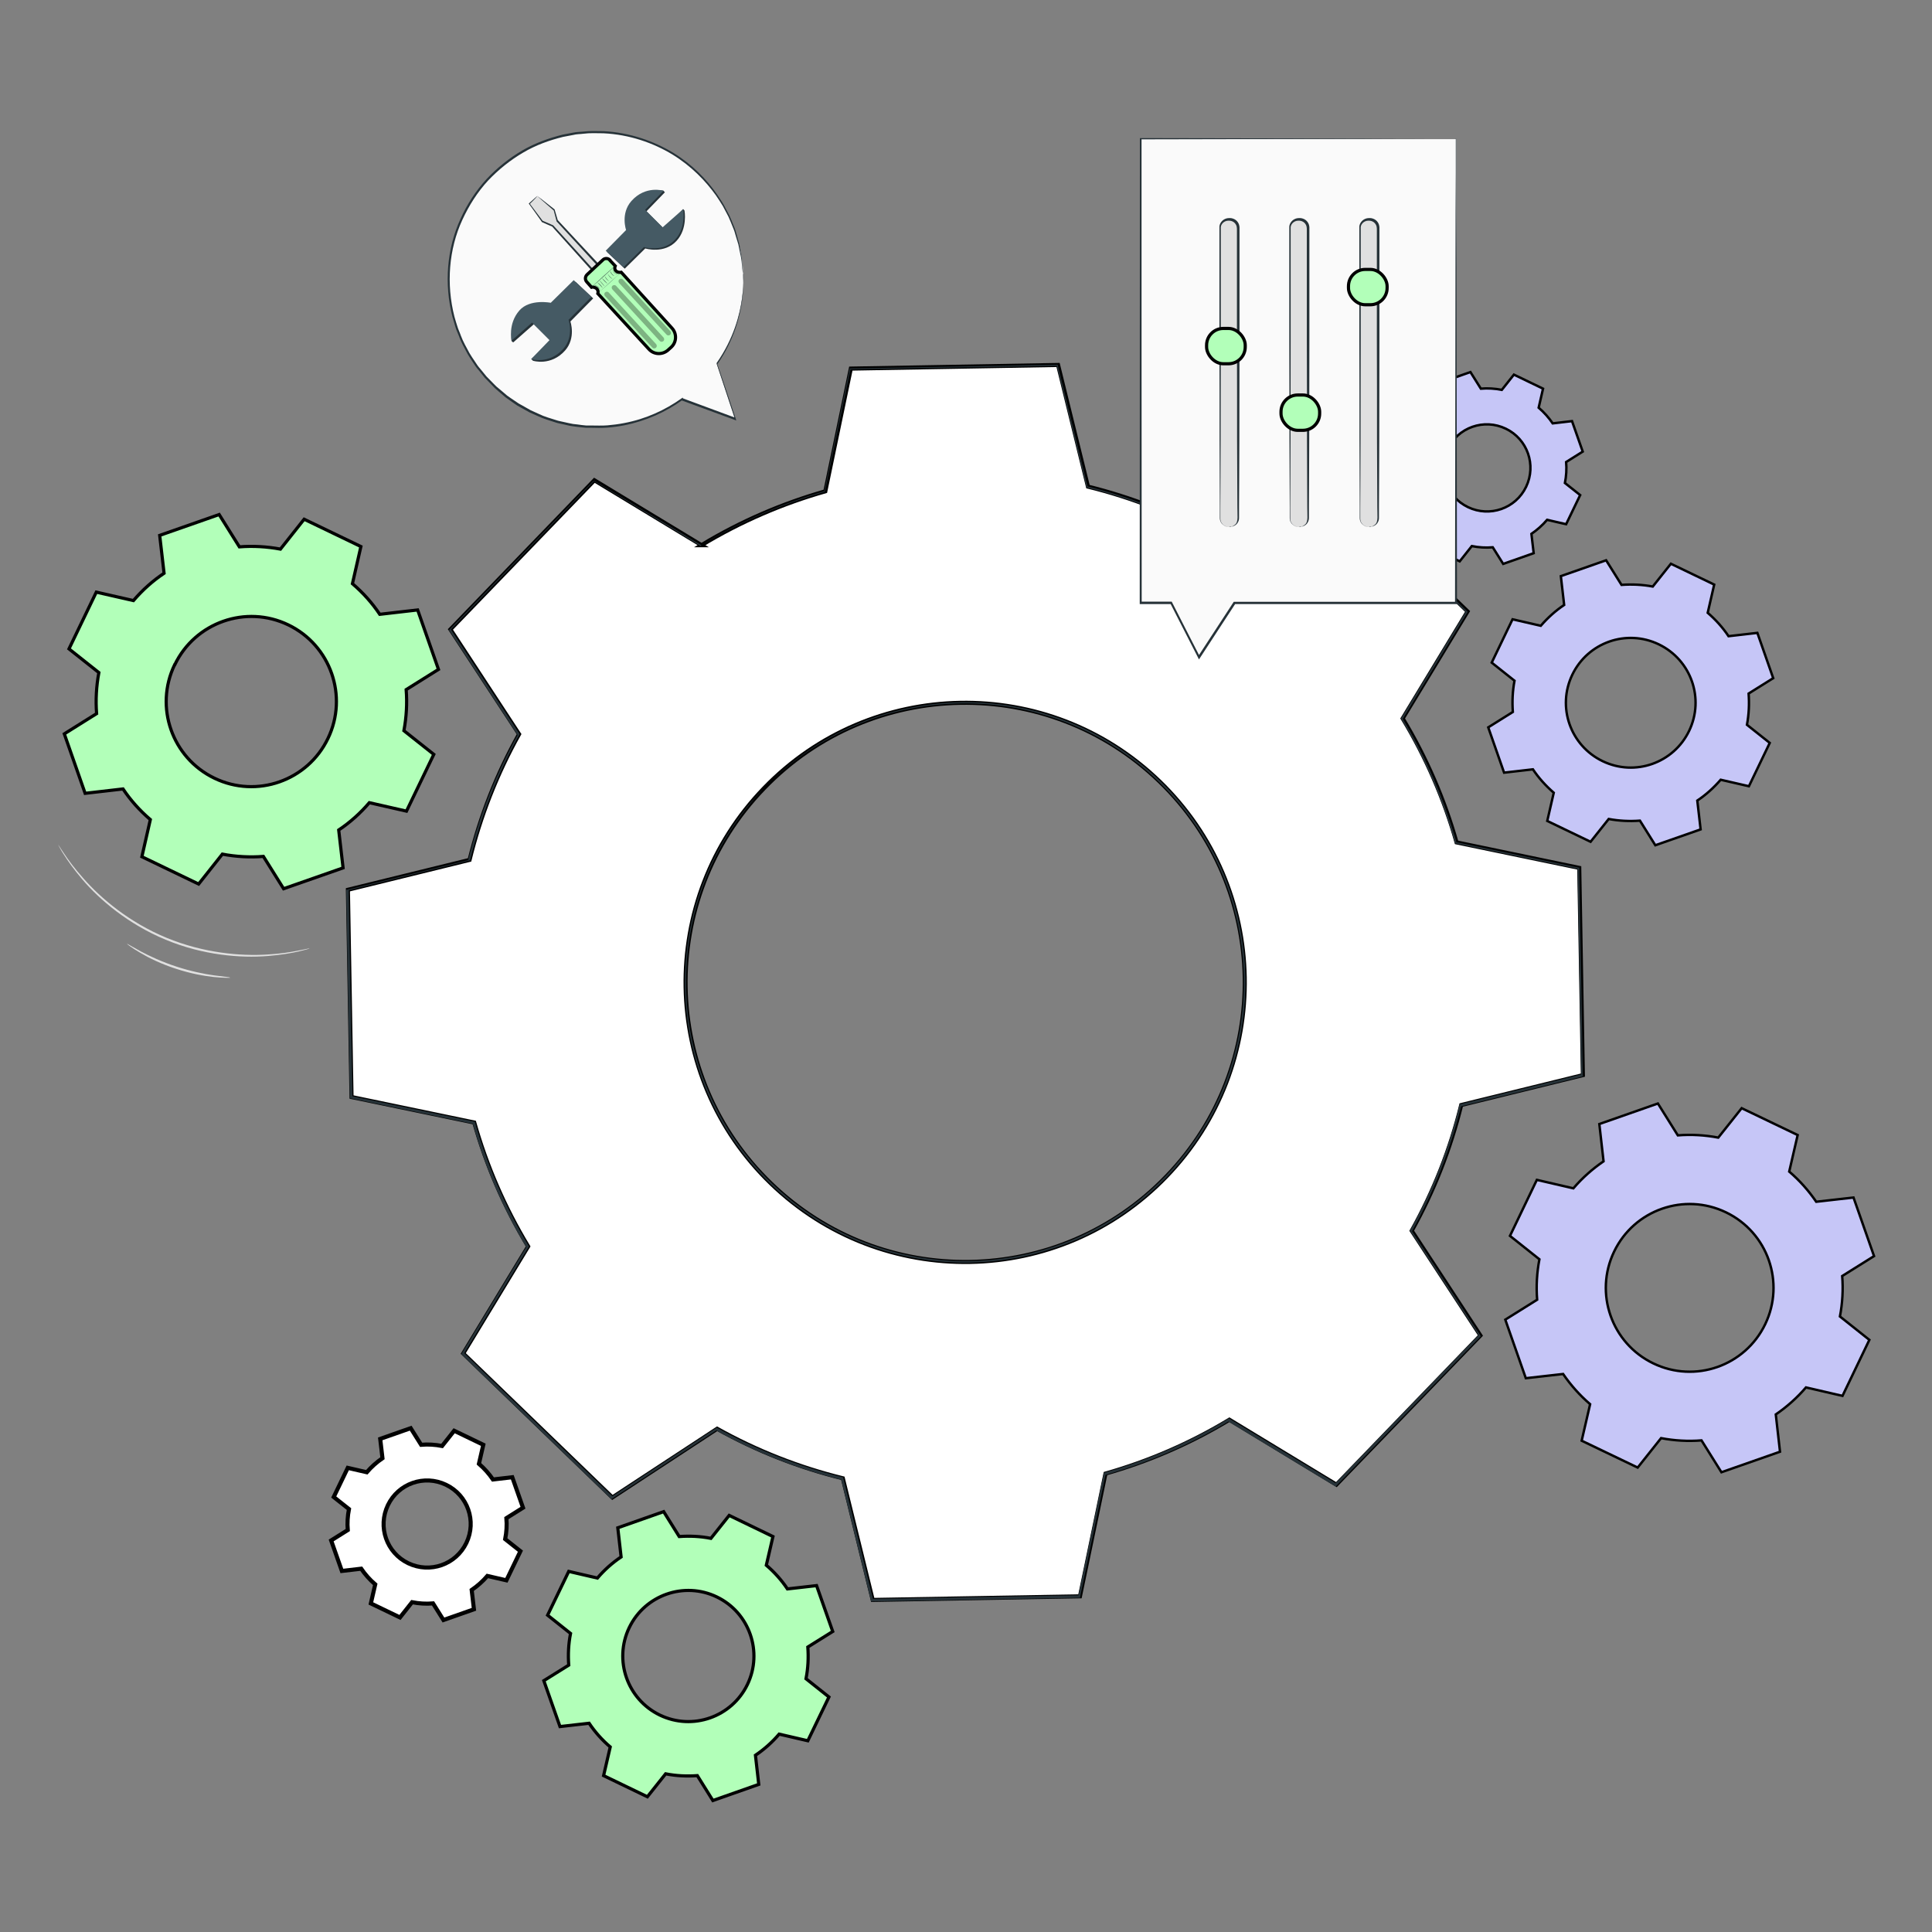<?xml version="1.0" encoding="UTF-8"?><svg id="Layer_2" xmlns="http://www.w3.org/2000/svg" viewBox="0 0 128 128"><rect x="0" y="0" width="128" height="128" fill="#808080" stroke="none"/><defs><style>.cls-1{fill:#fafafa;}.cls-2{fill:#263238;}.cls-3{opacity:.3;}.cls-4{fill:#e0e0e0;}.cls-5{fill:none;}.cls-6{fill:#455a64;}.cls-7{fill:#b2ffb9;stroke-width:.21px;}.cls-7,.cls-8,.cls-9{stroke:#000;stroke-miterlimit:10;}.cls-8{fill:#c6c6f7;stroke-width:.16px;}.cls-9{fill:#fff;stroke-width:.27px;}</style></defs><g id="Character_1"><rect class="cls-5" width="128" height="128"/><path class="cls-7" d="M8.84,39.79c.6-.7,1.28-1.31,2.03-1.81l-.29-2.51,3.94-1.38,1.34,2.14c.9-.07,1.81-.02,2.72.15l1.57-1.98,3.76,1.81-.56,2.46c.7.6,1.31,1.28,1.81,2.03l2.51-.29,1.38,3.94-2.14,1.34c.07.9.02,1.81-.15,2.72l1.98,1.57-1.81,3.76-2.46-.56c-.6.7-1.28,1.31-2.03,1.81l.29,2.51-3.94,1.38-1.34-2.14c-.9.07-1.81.02-2.72-.15l-1.57,1.98-3.76-1.81.56-2.46c-.7-.6-1.31-1.28-1.81-2.03l-2.51.29-1.38-3.94,2.14-1.34c-.07-.9-.02-1.81.15-2.72l-1.98-1.57,1.81-3.76,2.46.56h0ZM11.57,44.04c-1.35,2.8-.17,6.17,2.64,7.52,2.8,1.35,6.17.17,7.52-2.64,1.35-2.8.17-6.17-2.63-7.52-2.8-1.35-6.17-.17-7.52,2.64Z"/><path class="cls-8" d="M104.24,78.73c.59-.69,1.27-1.29,2-1.79l-.28-2.47,3.88-1.36,1.32,2.11c.89-.07,1.79-.02,2.68.15l1.55-1.95,3.71,1.78-.56,2.42c.69.59,1.29,1.27,1.79,2l2.47-.28,1.36,3.88-2.11,1.32c.07.89.02,1.79-.15,2.68l1.95,1.55-1.78,3.71-2.42-.56c-.59.69-1.27,1.29-2,1.79l.28,2.47-3.88,1.36-1.32-2.11c-.89.07-1.79.02-2.68-.15l-1.55,1.95-3.71-1.78.56-2.42c-.69-.59-1.29-1.27-1.79-2l-2.47.28-1.36-3.88,2.11-1.32c-.07-.89-.02-1.79.15-2.68l-1.95-1.55,1.78-3.71,2.42.56h0ZM106.94,82.92c-1.33,2.76-.17,6.08,2.6,7.41,2.76,1.33,6.08.17,7.41-2.6,1.33-2.76.17-6.08-2.6-7.41-2.76-1.33-6.08-.17-7.41,2.6Z"/><path class="cls-8" d="M102.08,41.46c.46-.53.98-1,1.55-1.38l-.22-1.91,3-1.05,1.02,1.63c.68-.05,1.38-.02,2.07.11l1.2-1.51,2.87,1.38-.43,1.87c.53.46,1,.98,1.38,1.55l1.91-.22,1.05,3-1.63,1.02c.05.68.02,1.38-.11,2.07l1.51,1.2-1.38,2.87-1.87-.43c-.46.53-.98,1-1.55,1.38l.22,1.91-3,1.05-1.02-1.63c-.68.05-1.38.02-2.07-.11l-1.2,1.51-2.87-1.38.43-1.87c-.53-.46-1-.98-1.38-1.55l-1.91.22-1.05-3,1.63-1.02c-.05-.68-.02-1.38.11-2.07l-1.51-1.2,1.38-2.87,1.87.43h0ZM104.17,44.7c-1.03,2.14-.13,4.7,2.01,5.73,2.14,1.03,4.7.13,5.73-2.01,1.03-2.14.13-4.7-2.01-5.73-2.14-1.03-4.7-.13-5.73,2.01Z"/><path class="cls-8" d="M94.51,27.57c.31-.36.66-.67,1.04-.93l-.15-1.28,2.02-.71.69,1.1c.46-.04.93-.01,1.39.08l.8-1.01,1.93.93-.29,1.26c.36.31.67.66.93,1.04l1.28-.15.71,2.02-1.1.69c.04.46.01.93-.08,1.39l1.01.8-.93,1.93-1.26-.29c-.31.36-.66.67-1.04.93l.15,1.28-2.02.71-.69-1.1c-.46.04-.93.01-1.39-.08l-.8,1.01-1.93-.93.29-1.26c-.36-.31-.67-.66-.93-1.04l-1.28.15-.71-2.02,1.1-.69c-.04-.46-.01-.93.08-1.39l-1.01-.8.93-1.93,1.26.29h0ZM95.91,29.75c-.69,1.44-.09,3.16,1.35,3.85,1.44.69,3.16.09,3.85-1.35.69-1.44.09-3.16-1.35-3.85-1.44-.69-3.16-.09-3.85,1.35Z"/><path class="cls-9" d="M24.3,97.54c.31-.36.66-.67,1.04-.93l-.15-1.28,2.02-.71.69,1.1c.46-.04.93-.01,1.39.08l.8-1.01,1.93.93-.29,1.26c.36.31.67.66.93,1.04l1.28-.15.71,2.02-1.1.69c.04.46.01.93-.08,1.39l1.01.8-.93,1.93-1.26-.29c-.31.36-.66.67-1.04.93l.15,1.28-2.02.71-.69-1.1c-.46.04-.93.01-1.39-.08l-.8,1.01-1.93-.93.29-1.26c-.36-.31-.67-.66-.93-1.04l-1.28.15-.71-2.02,1.1-.69c-.04-.46-.01-.93.08-1.39l-1.01-.8.93-1.93,1.26.29h0ZM25.7,99.72c-.69,1.44-.09,3.16,1.35,3.85,1.44.69,3.16.09,3.85-1.35.69-1.44.09-3.16-1.35-3.85-1.44-.69-3.16-.09-3.85,1.35Z"/><path class="cls-7" d="M39.58,104.55c.46-.54.99-1.01,1.57-1.4l-.22-1.93,3.04-1.07,1.03,1.65c.69-.05,1.4-.02,2.1.12l1.21-1.52,2.9,1.4-.44,1.9c.54.46,1.01.99,1.4,1.57l1.93-.22,1.07,3.04-1.65,1.03c.05.69.02,1.4-.12,2.1l1.52,1.21-1.4,2.9-1.9-.44c-.46.54-.99,1.01-1.57,1.4l.22,1.93-3.04,1.07-1.03-1.65c-.69.05-1.4.02-2.1-.12l-1.21,1.52-2.9-1.4.44-1.9c-.54-.46-1.01-.99-1.4-1.57l-1.93.22-1.07-3.04,1.65-1.03c-.05-.69-.02-1.4.12-2.1l-1.52-1.21,1.4-2.9,1.9.44h0ZM41.69,107.83c-1.04,2.16-.13,4.76,2.03,5.8,2.16,1.04,4.76.13,5.8-2.03,1.04-2.16.13-4.76-2.03-5.8-2.16-1.04-4.76-.13-5.8,2.03Z"/><path class="cls-4" d="M20.51,62.84s-.06.03-.19.06c-.13.03-.31.09-.55.14-.48.11-1.18.23-2.06.3-1.74.14-4.23-.04-6.73-1.08-2.49-1.03-4.39-2.66-5.52-3.99-.57-.67-.98-1.25-1.24-1.67-.14-.2-.22-.37-.29-.49-.06-.11-.09-.17-.09-.17,0,0,.04.05.11.16.07.11.17.27.31.47.27.41.69.98,1.27,1.63,1.15,1.31,3.03,2.91,5.5,3.93,2.47,1.02,4.93,1.22,6.67,1.11.87-.05,1.57-.16,2.05-.26.24-.04.43-.09.55-.11.13-.03.19-.04.19-.03Z"/><path class="cls-4" d="M15.24,64.78s-.1.01-.29,0c-.18,0-.45-.02-.78-.05-.66-.07-1.56-.23-2.52-.55-.96-.31-1.78-.71-2.35-1.05-.29-.17-.51-.31-.66-.42-.15-.11-.23-.17-.23-.18.01-.02.36.2.93.51.58.31,1.4.69,2.35,1,.95.31,1.84.49,2.49.58.65.09,1.05.12,1.05.14Z"/><path class="cls-9" d="M46.47,36.12c2.6-1.57,5.36-2.76,8.21-3.57l1.69-8.13,13.73-.24,1.98,8.06c2.88.71,5.68,1.8,8.33,3.28l6.94-4.55,9.88,9.54-4.3,7.09c1.57,2.6,2.76,5.36,3.57,8.21l8.13,1.69.24,13.73-8.06,1.98c-.71,2.88-1.8,5.68-3.28,8.33l4.55,6.94-9.54,9.88-7.09-4.3c-2.6,1.57-5.36,2.76-8.21,3.57l-1.69,8.13-13.73.24-1.98-8.06c-2.88-.71-5.68-1.8-8.33-3.28l-6.94,4.55-9.88-9.54,4.3-7.09c-1.57-2.6-2.76-5.36-3.57-8.21l-8.13-1.69-.24-13.73,8.06-1.98c.71-2.88,1.8-5.68,3.28-8.33l-4.55-6.94,9.54-9.88,7.1,4.3h0ZM50.62,52.22c-7.11,7.36-6.9,19.09.46,26.19,7.36,7.11,19.09,6.9,26.19-.46,7.11-7.36,6.9-19.09-.46-26.19-7.36-7.11-19.09-6.9-26.19.46Z"/><path class="cls-5" d="M46.47,36.12c2.6-1.57,5.36-2.76,8.21-3.57l1.69-8.13,13.73-.24,1.98,8.06c2.88.71,5.68,1.8,8.33,3.28l6.94-4.55,9.88,9.54-4.3,7.09c1.57,2.6,2.76,5.36,3.57,8.21l8.13,1.69.24,13.73-8.06,1.98c-.71,2.88-1.8,5.68-3.28,8.33l4.55,6.94-9.54,9.88-7.09-4.3c-2.6,1.57-5.36,2.76-8.21,3.57l-1.69,8.13-13.73.24-1.98-8.06c-2.88-.71-5.68-1.8-8.33-3.28l-6.94,4.55-9.88-9.54,4.3-7.09c-1.57-2.6-2.76-5.36-3.57-8.21l-8.13-1.69-.24-13.73,8.06-1.98c.71-2.88,1.8-5.68,3.28-8.33l-4.55-6.94,9.54-9.88,7.1,4.3h0ZM50.62,52.22c-7.11,7.36-6.9,19.09.46,26.19,7.36,7.11,19.09,6.9,26.19-.46,7.11-7.36,6.9-19.09-.46-26.19-7.36-7.11-19.09-6.9-26.19.46Z"/><path class="cls-2" d="M50.62,52.22s.28-.3.84-.83c.57-.53,1.45-1.27,2.69-2.06.63-.38,1.34-.79,2.16-1.16.82-.37,1.73-.72,2.74-.99,2.02-.55,4.43-.84,7.06-.54,1.31.15,2.67.45,4.03.93,1.36.48,2.72,1.13,4.01,1.99,1.29.86,2.54,1.9,3.63,3.13.56.61,1.07,1.28,1.55,1.98.48.71.91,1.45,1.3,2.24,1.54,3.13,2.24,6.89,1.72,10.67-.12.94-.33,1.88-.6,2.81-.27.93-.62,1.84-1.05,2.72-.84,1.78-2,3.43-3.39,4.88-1.41,1.44-3.02,2.66-4.76,3.56-.87.46-1.77.84-2.69,1.14-.92.3-1.85.55-2.79.7-3.75.65-7.54.08-10.72-1.35-.79-.36-1.56-.77-2.28-1.22-.71-.46-1.4-.94-2.03-1.48-1.28-1.06-2.36-2.26-3.26-3.52-.91-1.26-1.6-2.6-2.13-3.94-.53-1.34-.88-2.69-1.07-3.99-.39-2.61-.19-5.04.29-7.07.23-1.02.56-1.95.9-2.78.33-.83.72-1.56,1.08-2.2.75-1.27,1.45-2.18,1.96-2.76.51-.58.8-.87.8-.87,0,0-.07.08-.2.23-.13.15-.34.36-.58.66-.5.59-1.2,1.5-1.94,2.77-.36.64-.74,1.37-1.07,2.2-.33.83-.65,1.75-.88,2.77-.47,2.03-.66,4.44-.27,7.04.19,1.3.55,2.64,1.08,3.97.53,1.33,1.22,2.66,2.13,3.92.9,1.25,1.98,2.45,3.24,3.5.62.54,1.31,1.01,2.02,1.47.72.45,1.48.85,2.27,1.21,3.16,1.41,6.92,1.98,10.65,1.33.93-.15,1.86-.4,2.77-.7.91-.3,1.81-.68,2.67-1.14,1.73-.9,3.33-2.1,4.73-3.54,1.38-1.45,2.53-3.09,3.37-4.85.43-.88.77-1.78,1.04-2.7.27-.92.48-1.85.6-2.79.52-3.75-.18-7.48-1.7-10.59-.39-.78-.81-1.52-1.29-2.22-.48-.69-.98-1.36-1.54-1.97-1.09-1.23-2.32-2.27-3.61-3.12-1.28-.86-2.64-1.51-3.99-1.99-1.35-.48-2.7-.79-4-.94-2.61-.31-5.02-.03-7.03.51-1.01.27-1.92.61-2.74.98-.82.36-1.53.76-2.16,1.14-1.25.78-2.13,1.51-2.7,2.03-.29.25-.49.47-.64.61-.14.14-.22.21-.22.21Z"/><path class="cls-2" d="M46.47,36.12c-.13-.08-2.47-1.49-7.11-4.28h.03c-2.43,2.51-5.64,5.85-9.53,9.88v-.04c1.38,2.1,2.92,4.44,4.56,6.94v.02s0,.02,0,.02c-1.36,2.45-2.51,5.25-3.27,8.32v.03s-.03,0-.03,0c-2.51.62-5.23,1.29-8.06,1.98l.04-.05c.08,4.32.16,8.91.25,13.73l-.04-.05c2.52.52,5.29,1.1,8.13,1.69h.03s0,.04,0,.04c.76,2.67,1.94,5.52,3.56,8.2l.02.03-.02.03c-1.33,2.2-2.8,4.62-4.3,7.09v-.08c3.09,3,6.44,6.23,9.87,9.54h-.08c2.16-1.42,4.53-2.98,6.94-4.56l.03-.02.03.02c2.45,1.37,5.3,2.53,8.31,3.27h.04s0,.05,0,.05c.62,2.52,1.29,5.28,1.98,8.06l-.07-.05c4.35-.08,9.01-.16,13.73-.24l-.07.05c.53-2.57,1.11-5.34,1.69-8.13v-.04s.05-.01.05-.01c2.73-.77,5.56-1.97,8.19-3.56h0s.04-.03.04-.03l.04.02c2.38,1.44,4.75,2.88,7.09,4.3h-.09c3.22-3.32,6.4-6.62,9.54-9.87v.09c-1.54-2.34-3.05-4.65-4.56-6.94l-.02-.03.02-.04c1.47-2.64,2.57-5.45,3.27-8.31v-.04s.05,0,.05,0c2.73-.67,5.41-1.33,8.06-1.98l-.05.07c-.08-4.69-.16-9.27-.24-13.73l.05.06c-2.76-.57-5.47-1.14-8.13-1.69h-.04s-.01-.04-.01-.04c-.83-2.94-2.05-5.7-3.56-8.2l-.02-.03.02-.03c1.48-2.43,2.91-4.79,4.3-7.09v.07c-3.47-3.36-6.75-6.53-9.87-9.54h.07c-2.44,1.61-4.73,3.11-6.94,4.55l-.03.02h-.03c-2.79-1.57-5.59-2.61-8.32-3.29h-.03s0-.03,0-.03c-.72-2.93-1.36-5.57-1.97-8.06l.04.03c-5.33.09-9.86.17-13.73.23l.03-.02c-.68,3.25-1.24,5.92-1.7,8.12h0s-.01.02-.01.02c-2.91.83-4.95,1.8-6.27,2.47-.66.34-1.14.62-1.46.8-.32.19-.48.28-.48.28.03-.02.17-.1.47-.29.32-.18.8-.47,1.46-.81,1.32-.68,3.36-1.66,6.27-2.5l-.02.02c.46-2.21,1.01-4.87,1.68-8.13v-.02s.03,0,.03,0c3.87-.07,8.4-.15,13.73-.25h.03s0,.03,0,.03c.61,2.49,1.26,5.13,1.98,8.06l-.03-.03c2.74.68,5.55,1.72,8.34,3.28h-.05c2.21-1.45,4.5-2.95,6.94-4.55l.04-.02.03.03c3.12,3.01,6.41,6.18,9.88,9.54l.03.03-.02.04c-1.4,2.3-2.82,4.66-4.3,7.09v-.06c1.52,2.51,2.74,5.28,3.58,8.23l-.05-.04c2.66.55,5.37,1.12,8.13,1.69h.05s0,.06,0,.06c.08,4.46.16,9.04.24,13.73v.05s-.05.01-.05.01c-2.65.65-5.33,1.31-8.06,1.98l.05-.05c-.71,2.88-1.81,5.7-3.28,8.35v-.07c1.5,2.29,3.01,4.6,4.55,6.94l.03.05-.04.04c-3.14,3.25-6.32,6.54-9.54,9.88l-.04.04-.05-.03c-2.35-1.42-4.71-2.86-7.09-4.3h.07s0,0,0,0c-2.64,1.6-5.48,2.79-8.22,3.57l.05-.05c-.58,2.79-1.16,5.56-1.69,8.13v.05s-.07,0-.07,0c-4.72.08-9.38.16-13.73.24h-.05s-.01-.05-.01-.05c-.68-2.78-1.36-5.54-1.98-8.06l.05.05c-3.02-.74-5.89-1.91-8.35-3.29h.07c-2.4,1.57-4.78,3.13-6.94,4.55l-.04.03-.04-.04c-3.43-3.31-6.78-6.54-9.88-9.54l-.04-.03.03-.04c1.5-2.47,2.97-4.89,4.3-7.09v.06c-1.63-2.69-2.81-5.54-3.57-8.23l.04.04c-2.84-.59-5.61-1.17-8.13-1.69h-.04s0-.05,0-.05c-.08-4.82-.16-9.41-.24-13.73v-.04s.04,0,.04,0c2.83-.69,5.55-1.36,8.06-1.97l-.03.03c.76-3.08,1.92-5.88,3.29-8.34v.04c-1.64-2.5-3.17-4.84-4.54-6.94l-.02-.02.02-.02c3.9-4.03,7.12-7.36,9.55-9.87h.01s.02,0,.02,0c4.62,2.82,6.95,4.24,7.08,4.32Z"/><polygon class="cls-1" points="96.48 9.22 75.6 9.22 75.6 39.97 77.62 39.97 79.45 43.57 81.8 39.97 96.48 39.97 96.48 9.22"/><path class="cls-2" d="M96.48,9.22s0,.05,0,.14c0,.1,0,.24,0,.42,0,.38,0,.94,0,1.66,0,1.46,0,3.59.02,6.28,0,5.41.02,13.11.03,22.24v.06s-.06,0-.06,0c-4.5,0-9.47,0-14.68,0l.06-.03c-.74,1.14-1.54,2.36-2.35,3.6l-.07.1-.05-.11c-.58-1.13-1.19-2.33-1.81-3.54l-.03-.06.06.04c-.68,0-1.36,0-2.02,0h-.07v-.07c0-11.63.01-22.3.01-30.75v-.05s.05,0,.05,0c6.39.01,11.61.02,15.25.03,1.81,0,3.22.01,4.18.01.48,0,.84,0,1.09,0,.25,0,.37,0,.37,0,0,0-.13,0-.38,0-.25,0-.62,0-1.1,0-.97,0-2.38,0-4.19.01-3.62,0-8.84.02-15.21.03l.05-.05c0,8.45,0,19.12.01,30.75l-.07-.07c.66,0,1.34,0,2.02,0h.04l.02.04.03.06c.62,1.21,1.23,2.42,1.81,3.54h-.12c.81-1.24,1.6-2.46,2.35-3.6l.02-.03h.04c5.22,0,10.18,0,14.68,0l-.06.06c.01-9.12.02-16.8.03-22.2,0-2.7.01-4.84.02-6.3,0-.73,0-1.29,0-1.67,0-.19,0-.33,0-.43,0-.1,0-.15,0-.15Z"/><rect class="cls-4" x="80.81" y="14.56" width="1.2" height="20.36" rx=".57" ry=".57"/><path class="cls-2" d="M81.44,34.92s.17.02.38-.16c.25-.19.15-.64.16-1.17,0-1.07-.01-2.62-.02-4.52,0-1.91,0-4.18-.01-6.7,0-1.26,0-2.58,0-3.96,0-.69,0-1.38,0-2.09,0-.35,0-.71,0-1.07,0-.09,0-.18-.02-.25-.02-.08-.06-.15-.11-.21-.11-.12-.26-.18-.44-.17-.16,0-.32.08-.41.21-.05.06-.08.14-.09.22,0,.07,0,.17,0,.26,0,.36,0,.72,0,1.07,0,.71,0,1.41,0,2.09,0,1.37,0,2.7,0,3.96,0,2.52-.01,4.79-.01,6.7,0,1.9-.02,3.44-.02,4.52,0,.27,0,.5,0,.71,0,.2.11.35.22.43.11.08.22.11.29.11.07,0,.11,0,.11,0,0,0-.04,0-.11,0-.07,0-.18-.02-.3-.11-.12-.08-.24-.24-.24-.46,0-.21,0-.44,0-.71,0-1.07-.01-2.62-.02-4.52,0-1.91,0-4.18-.01-6.7,0-1.26,0-2.58,0-3.96,0-.69,0-1.38,0-2.09,0-.35,0-.71,0-1.07,0-.09,0-.17,0-.28.01-.1.05-.2.11-.28.12-.17.32-.27.52-.27.19-.02.41.06.54.21.07.08.12.17.14.27.03.1.02.2.02.29,0,.36,0,.72,0,1.07,0,.71,0,1.41,0,2.09,0,1.37,0,2.7,0,3.96,0,2.52-.01,4.79-.01,6.7,0,1.9-.02,3.44-.02,4.52,0,.27,0,.5,0,.71.01.21-.08.39-.19.48-.23.19-.41.14-.4.14Z"/><rect class="cls-4" x="85.44" y="14.56" width="1.2" height="20.36" rx=".57" ry=".57"/><path class="cls-2" d="M86.07,34.92s.17.02.38-.16c.25-.19.15-.64.16-1.17,0-1.07-.01-2.62-.02-4.52,0-1.91,0-4.18-.01-6.7,0-1.26,0-2.58,0-3.96,0-.69,0-1.38,0-2.09,0-.35,0-.71,0-1.07,0-.09,0-.18-.02-.25-.02-.08-.06-.15-.11-.21-.11-.12-.26-.18-.44-.17-.16,0-.32.08-.41.21-.05.06-.08.14-.09.22,0,.07,0,.17,0,.26,0,.36,0,.72,0,1.07,0,.71,0,1.41,0,2.09,0,1.37,0,2.7,0,3.96,0,2.52-.01,4.79-.01,6.7,0,1.9-.02,3.44-.02,4.52,0,.27,0,.5,0,.71,0,.2.11.35.22.43.11.08.22.11.29.11.07,0,.11,0,.11,0,0,0-.04,0-.11,0-.07,0-.18-.02-.3-.11-.12-.08-.24-.24-.24-.46,0-.21,0-.44,0-.71,0-1.07-.01-2.62-.02-4.52,0-1.91,0-4.18-.01-6.7,0-1.26,0-2.58,0-3.96,0-.69,0-1.38,0-2.09,0-.35,0-.71,0-1.07,0-.09,0-.17,0-.28.01-.1.05-.2.11-.28.12-.17.32-.27.52-.27.19-.02.41.06.54.21.07.08.12.17.14.27.03.1.02.2.02.29,0,.36,0,.72,0,1.07,0,.71,0,1.41,0,2.09,0,1.37,0,2.7,0,3.96,0,2.52-.01,4.79-.01,6.7,0,1.9-.02,3.44-.02,4.52,0,.27,0,.5,0,.71.01.21-.08.39-.19.48-.23.19-.41.14-.4.14Z"/><rect class="cls-4" x="90.07" y="14.56" width="1.2" height="20.36" rx=".57" ry=".57"/><path class="cls-2" d="M90.71,34.92s.17.02.38-.16c.25-.19.15-.64.16-1.17,0-1.07-.01-2.62-.02-4.52,0-1.91,0-4.18-.01-6.7,0-1.26,0-2.58,0-3.96,0-.69,0-1.38,0-2.09,0-.35,0-.71,0-1.07,0-.09,0-.18-.02-.25-.02-.08-.06-.15-.11-.21-.11-.12-.26-.18-.44-.17-.16,0-.32.08-.41.21-.05.06-.08.14-.09.22,0,.07,0,.17,0,.26,0,.36,0,.72,0,1.07,0,.71,0,1.41,0,2.09,0,1.37,0,2.7,0,3.96,0,2.52-.01,4.79-.01,6.7,0,1.9-.02,3.44-.02,4.52,0,.27,0,.5,0,.71,0,.2.11.35.22.43.11.08.22.11.29.11.07,0,.11,0,.11,0,0,0-.04,0-.11,0-.07,0-.18-.02-.3-.11-.12-.08-.24-.24-.24-.46,0-.21,0-.44,0-.71,0-1.07-.01-2.62-.02-4.52,0-1.91,0-4.18-.01-6.7,0-1.26,0-2.58,0-3.96,0-.69,0-1.38,0-2.09,0-.35,0-.71,0-1.07,0-.09,0-.17,0-.28.01-.1.05-.2.11-.28.12-.17.32-.27.52-.27.19-.02.41.06.54.21.07.08.12.17.14.27.03.1.02.2.02.29,0,.36,0,.72,0,1.07,0,.71,0,1.41,0,2.09,0,1.37,0,2.7,0,3.96,0,2.52-.01,4.79-.01,6.7,0,1.9-.02,3.44-.02,4.52,0,.27,0,.5,0,.71.01.21-.08.39-.19.48-.23.19-.41.14-.4.14Z"/><rect class="cls-7" x="79.94" y="21.76" width="2.56" height="2.34" rx="1.11" ry="1.11"/><rect class="cls-7" x="84.87" y="26.17" width="2.56" height="2.34" rx="1.11" ry="1.11"/><rect class="cls-7" x="89.34" y="17.85" width="2.56" height="2.34" rx="1.11" ry="1.11"/><path class="cls-1" d="M49.24,18.17c-.2-5.39-4.73-9.6-10.12-9.4-5.39.2-9.6,4.73-9.4,10.12s4.73,9.6,10.12,9.4c1.99-.07,3.82-.74,5.33-1.82h0s3.54,1.31,3.54,1.31l-1.22-3.66c1.17-1.68,1.83-3.74,1.75-5.94Z"/><path class="cls-2" d="M49.24,18.17s0,.04,0,.11c0,.08,0,.18.01.32,0,.28,0,.7-.07,1.23-.14,1.06-.51,2.65-1.66,4.31v-.04c.37,1.08.78,2.31,1.23,3.66l.03.1-.1-.04c-1.08-.4-2.28-.84-3.54-1.3h-.03s0-.04,0-.04h0s.09.03.09.03c-1.08.78-2.39,1.38-3.85,1.67-.36.07-.73.12-1.11.15-.38.03-.76.02-1.14.01-.1,0-.19,0-.29,0l-.29-.03c-.19-.02-.39-.04-.58-.07-.19-.02-.39-.08-.58-.12-.19-.05-.39-.07-.58-.14-.38-.13-.77-.23-1.14-.41-.19-.08-.37-.16-.56-.25-.18-.1-.36-.2-.54-.3l-.27-.15-.26-.18c-.17-.12-.34-.24-.51-.36-.16-.13-.32-.27-.48-.41l-.24-.21-.22-.23c-.15-.15-.3-.3-.45-.46-.13-.17-.27-.33-.4-.5-.07-.08-.14-.16-.2-.25l-.18-.27c-.12-.18-.24-.36-.35-.55-.2-.39-.43-.76-.57-1.18-.08-.21-.18-.4-.24-.62-.06-.21-.13-.42-.19-.64-.57-2.21-.37-4.56.53-6.51.44-.98,1.03-1.88,1.73-2.64.71-.76,1.51-1.39,2.36-1.89.86-.5,1.77-.82,2.68-1.05.23-.04.46-.09.68-.13.23-.05.46-.05.68-.07.45-.06.9-.03,1.34-.03,1.76.09,3.34.66,4.62,1.43,1.27.78,2.23,1.78,2.9,2.75.16.25.33.48.46.72.13.24.25.48.37.7.11.23.19.46.28.67.04.11.09.21.12.32.03.11.06.21.09.31.06.2.11.39.16.57.03.18.07.35.09.51.03.16.06.3.08.44.02.13.02.26.03.37.02.21.03.38.04.5,0,.11,0,.17,0,.17,0,0,0-.06-.02-.17-.01-.12-.03-.28-.05-.49-.01-.11-.02-.23-.04-.36-.03-.13-.05-.28-.09-.43-.03-.16-.06-.32-.1-.5-.05-.18-.11-.36-.17-.56-.03-.1-.06-.2-.09-.31-.03-.1-.08-.21-.12-.31-.09-.21-.17-.44-.28-.67-.12-.22-.24-.45-.37-.7-.14-.24-.3-.47-.46-.71-.68-.95-1.63-1.94-2.89-2.71-1.26-.76-2.83-1.32-4.57-1.4-.43,0-.88-.03-1.32.03-.22.03-.45.02-.67.08-.22.04-.45.09-.68.13-.89.22-1.8.54-2.64,1.04-.84.49-1.63,1.12-2.33,1.86-.69.75-1.26,1.64-1.7,2.6-.89,1.93-1.08,4.24-.52,6.42.06.21.12.42.19.63.06.21.16.4.23.61.15.41.37.78.57,1.16.11.19.23.36.35.54l.18.27c.06.09.13.17.2.25.13.16.27.33.4.49.15.15.29.3.44.45l.22.22.24.2c.16.13.32.27.47.4.17.12.34.24.51.35l.25.17.27.15c.18.1.35.2.53.3.18.09.37.16.55.25.36.18.75.28,1.12.4.19.07.38.09.57.14.19.04.38.09.57.12.19.02.38.04.57.07l.29.03c.1,0,.19,0,.29,0,.38,0,.76.02,1.13-.01.37-.03.74-.08,1.1-.15,1.44-.27,2.73-.87,3.81-1.64l.07-.05.02.08h0s-.04-.04-.04-.04c1.26.47,2.46.91,3.54,1.31l-.06.06c-.45-1.35-.85-2.58-1.21-3.66v-.02s0-.02,0-.02c1.14-1.63,1.53-3.21,1.68-4.27.07-.53.09-.95.1-1.23,0-.14,0-.24,0-.32,0-.07,0-.11,0-.11Z"/><polygon class="cls-4" points="35.6 12.99 36.71 13.91 36.91 14.62 40.26 18.23 39.89 18.59 36.63 14.98 35.92 14.67 35.07 13.5 35.6 12.99"/><path class="cls-2" d="M35.6,12.99s-.05.06-.13.15c-.1.1-.22.23-.38.38v-.04c.23.3.52.69.87,1.16l-.02-.02c.22.09.46.2.71.31h.01s0,.01,0,.01c.88.96,1.99,2.19,3.2,3.52l.07.08h-.1c.12-.12.25-.24.37-.36v.1c-1.31-1.42-2.47-2.69-3.33-3.62h0s0-.02,0-.02c-.07-.26-.13-.5-.19-.72v.02c-.32-.28-.58-.51-.78-.68-.09-.08-.16-.14-.21-.19-.05-.04-.07-.07-.07-.07,0,0,.1.07.29.22.21.17.49.39.84.66h0s0,.02,0,.02c.06.22.13.45.21.71v-.02c.86.93,2.04,2.19,3.35,3.59l.05.05-.05.05c-.12.12-.24.24-.37.36l-.05.05-.05-.05-.07-.08c-1.2-1.34-2.31-2.57-3.18-3.54h.02c-.25-.1-.49-.21-.71-.31h-.01s0-.02,0-.02c-.34-.48-.62-.88-.84-1.18l-.02-.02.02-.02c.17-.15.31-.28.41-.37.09-.08.14-.12.14-.12Z"/><path class="cls-7" d="M40.41,17.25l.35.37s-.09.2.05.33c.13.13.35.09.35.09l3.36,3.7c.34.37.31.95-.07,1.28l-.2.18c-.37.32-.93.3-1.26-.07l-3.38-3.68s.07-.22-.11-.35c-.18-.12-.31-.07-.31-.07l-.32-.36c-.12-.14-.11-.34.02-.47l1.05-.98c.13-.13.34-.12.47.01Z"/><g class="cls-3"><path d="M44.16,22.17l-3.14-3.42c-.06-.07-.06-.18.01-.24h0c.07-.06.18-.06.24.01l3.14,3.42c.06.07.06.18-.01.24h0c-.07.06-.18.06-.24-.01Z"/></g><g class="cls-3"><path d="M43.71,22.59l-3.14-3.42c-.06-.07-.06-.18.01-.24h0c.07-.06.18-.06.24.01l3.14,3.42c.06.07.06.18-.01.24h0c-.07.06-.18.06-.24-.01Z"/></g><g class="cls-3"><path d="M43.22,23.03l-3.14-3.42c-.06-.07-.06-.18.01-.24h0c.07-.06.18-.06.24.01l3.14,3.42c.06.07.06.18-.01.24h0c-.07.06-.18.06-.24-.01Z"/></g><path class="cls-2" d="M40.76,17.61s-.35.33-.78.72c-.44.39-.79.71-.8.7,0,0,.35-.33.78-.72.44-.39.79-.71.8-.7Z"/><path class="cls-2" d="M41.15,18.04s-.34.32-.77.71c-.43.39-.78.7-.78.7s.34-.32.77-.71c.43-.39.78-.7.78-.7Z"/><path class="cls-2" d="M39.78,19.24s-.01-.03-.04-.07c-.03-.04-.07-.1-.13-.15-.06-.05-.12-.08-.17-.1-.05-.02-.08-.03-.08-.03,0,0,.03,0,.08.01.05.02.12.05.18.1.06.05.1.12.12.16.02.05.03.08.03.08Z"/><path class="cls-2" d="M39.92,19.08s-.07-.09-.17-.19c-.09-.1-.18-.17-.18-.18,0,0,.1.06.2.16.1.1.15.2.15.2Z"/><path class="cls-2" d="M40.06,18.97s-.09-.08-.18-.19c-.09-.11-.17-.2-.16-.2,0,0,.09.08.18.19.09.11.17.2.16.2Z"/><path class="cls-2" d="M40.24,18.8s-.09-.07-.19-.17c-.1-.1-.16-.19-.16-.2,0,0,.08.08.18.18.1.1.17.18.17.19Z"/><path class="cls-2" d="M40.38,18.64s-.1-.04-.19-.14c-.09-.1-.12-.21-.12-.21,0,0,.05.09.13.19.08.1.17.15.17.16Z"/><path class="cls-2" d="M40.61,18.49s-.12-.04-.22-.15c-.1-.11-.14-.23-.14-.23,0,0,.05.11.15.21.1.11.2.16.2.17Z"/><path class="cls-2" d="M40.69,18.28s-.1-.03-.17-.13c-.08-.09-.09-.19-.08-.19,0,0,.03.09.1.18.07.09.16.13.15.14Z"/><path class="cls-2" d="M41,18.18s-.03,0-.09,0c-.05,0-.13-.04-.19-.09-.06-.05-.1-.12-.12-.17-.02-.05-.02-.08-.02-.08,0,0,.01.03.03.08.02.05.06.11.12.16.06.05.13.08.18.09.05.01.08.02.08.02Z"/><path class="cls-2" d="M45.36,13.96l-.1-.11-1.27,1.31-1.16-1.16,1.22-1.26-.1-.11c-.34-.06-1.28-.06-2.03.78-.73.83-.35,1.92-.35,1.92l-1.35,1.37,1.17,1.1,1.36-1.34s1.27.39,2.08-.51c.74-.81.52-2,.52-2Z"/><path class="cls-2" d="M39.3,19.77l-1.17-1.1-1.52,1.5s-1.39-.28-2.08.51c-.61.69-.67,1.55-.64,1.88.01.09.12.12.12.12l1.36-1.2,1.16,1.16-1.33,1.15.11.11s1.19.38,2.13-.68c.73-.83.35-1.92.35-1.92l1.51-1.53Z"/><path class="cls-6" d="M45.26,13.86l-1.36,1.2-1.16-1.16,1.22-1.26s-1.19-.38-2.13.68c-.73.83-.35,1.92-.35,1.92l-1.35,1.37,1.17,1.1,1.36-1.34s1.27.39,2.08-.51c.74-.81.52-2,.52-2Z"/><path class="cls-6" d="M39.18,19.66l-1.17-1.1-1.52,1.5s-1.39-.28-2.08.51c-.77.88-.52,2-.52,2l1.36-1.2,1.16,1.16-1.22,1.26s1.19.38,2.13-.68c.73-.83.35-1.92.35-1.92l1.51-1.53Z"/></g></svg>